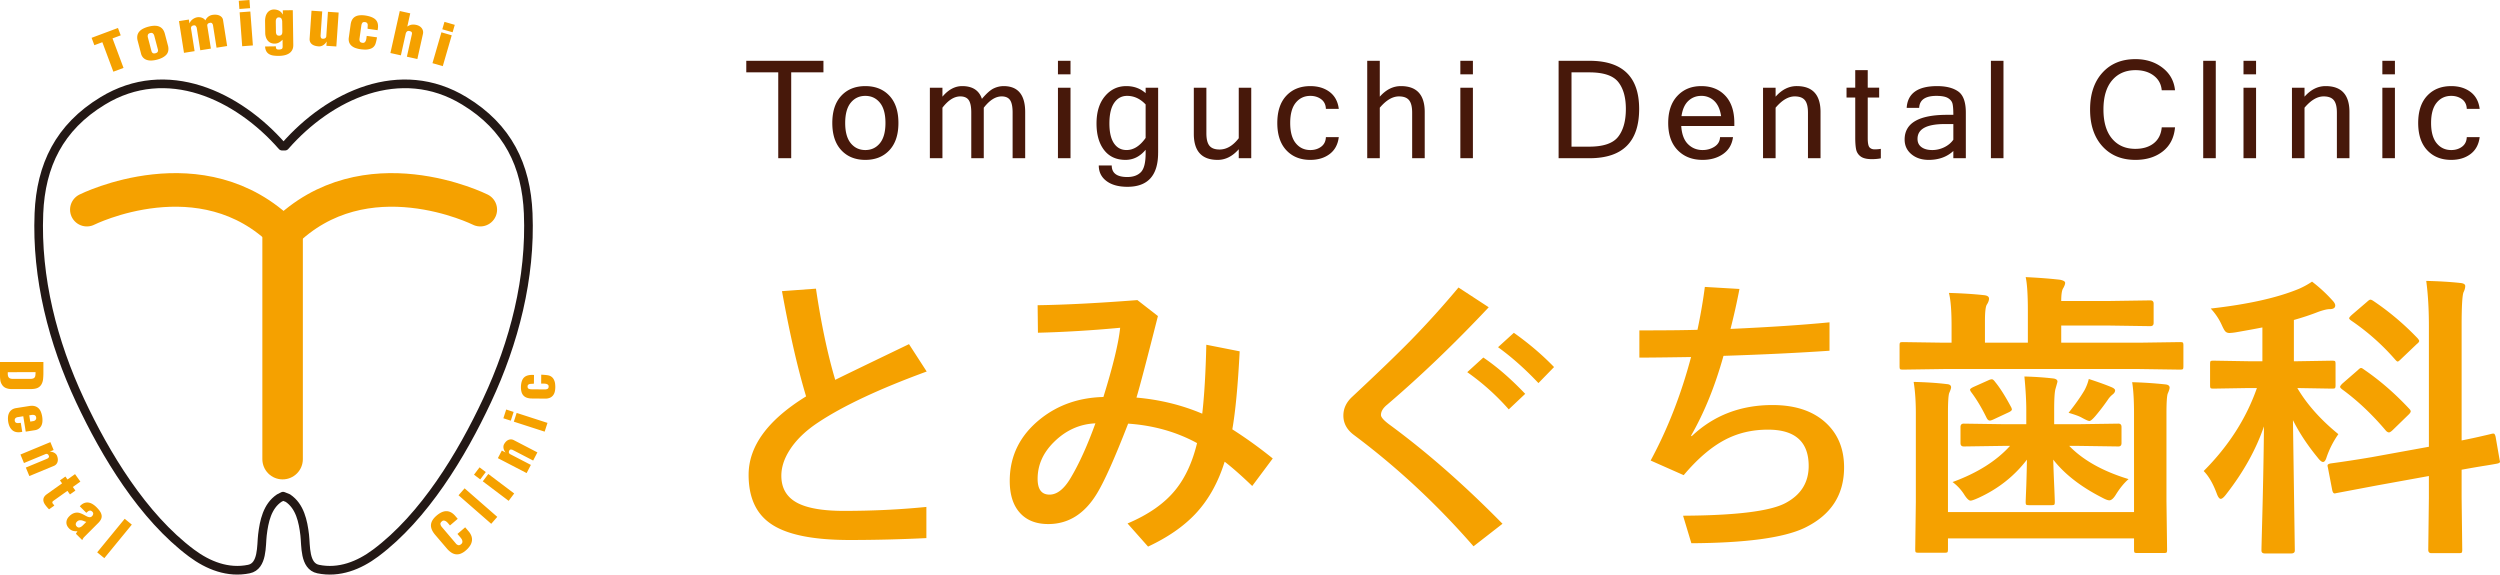 <svg xmlns="http://www.w3.org/2000/svg" viewBox="0 0 259.259 59.586"><path d="M85.394 7.503h-3.343v8.904h-1.344V7.503h-3.315V6.304h8.002v1.199zm4.344 1.427c1.043 0 1.876.333 2.498.999.623.666.934 1.608.934 2.826 0 1.213-.311 2.154-.934 2.822-.623.669-1.455 1.003-2.498 1.003-1.038 0-1.869-.334-2.491-1.003-.623-.669-.934-1.609-.934-2.822 0-1.218.311-2.159.934-2.826.622-.666 1.453-.999 2.491-.999zm0 6.63c.62 0 1.123-.235 1.509-.706.386-.471.579-1.17.579-2.099 0-.933-.193-1.635-.579-2.106-.386-.471-.889-.706-1.509-.706-.62 0-1.123.235-1.509.706-.386.471-.579 1.173-.579 2.106 0 .928.193 1.628.579 2.099.386.47.889.706 1.509.706zm16.577.847h-1.303v-4.728c0-.606-.087-1.038-.262-1.296-.175-.257-.466-.386-.875-.386-.63 0-1.247.391-1.854 1.172v5.238h-1.296v-4.728c0-.606-.087-1.038-.262-1.296-.175-.257-.469-.386-.882-.386-.63 0-1.245.391-1.847 1.172v5.238h-1.303V9.095h1.303v.93c.616-.731 1.298-1.096 2.047-1.096 1.071 0 1.753.441 2.047 1.323.487-.574.9-.938 1.241-1.092a2.41 2.41 0 0 1 .999-.231c1.498 0 2.247.898 2.247 2.695v4.783zm4.701-8.697h-1.303V6.304h1.303V7.71zm0 8.697h-1.303V9.095h1.303v7.312zm9.085-.565c0 2.352-1.061 3.529-3.184 3.529-.919 0-1.644-.2-2.174-.6-.531-.4-.796-.937-.796-1.613h1.344c0 .799.538 1.199 1.613 1.199.606 0 1.075-.167 1.406-.5.331-.333.496-.987.496-1.961v-.365c-.579.698-1.275 1.048-2.088 1.048-.956 0-1.695-.34-2.219-1.02-.524-.68-.786-1.597-.786-2.75 0-1.195.293-2.14.879-2.836s1.322-1.044 2.209-1.044c.79 0 1.459.244 2.006.731v-.565h1.296v6.747zm-1.295-1.537v-3.474c-.561-.593-1.202-.889-1.923-.889-.556 0-1.001.24-1.334.72-.333.48-.5 1.196-.5 2.147 0 .901.157 1.584.472 2.05.315.466.75.7 1.306.7.727.001 1.386-.417 1.979-1.254zm9.656 1.172c-.648.735-1.376 1.103-2.185 1.103-1.65 0-2.474-.9-2.474-2.702V9.095h1.303v4.728c0 .597.106 1.027.317 1.289.211.262.561.393 1.048.393.726 0 1.39-.39 1.992-1.172V9.095h1.296v7.312h-1.296v-.93zm7.425 1.103c-1.038 0-1.869-.334-2.492-1.003-.623-.669-.934-1.609-.934-2.822 0-1.218.311-2.159.934-2.826.623-.666 1.453-.999 2.492-.999.799 0 1.467.202 2.002.606.535.404.851.988.948 1.751H137.5c-.018-.436-.183-.77-.493-.999-.31-.23-.683-.345-1.12-.345-.62 0-1.123.235-1.509.706-.386.471-.579 1.173-.579 2.106 0 .928.193 1.628.579 2.099.386.471.889.706 1.509.706.436 0 .81-.115 1.12-.345.31-.23.474-.56.493-.992h1.337c-.096.763-.412 1.346-.948 1.751-.535.404-1.203.606-2.002.606zm7.203-6.555c.648-.731 1.376-1.096 2.185-1.096 1.65 0 2.474.898 2.474 2.695v4.783h-1.303v-4.728c0-.597-.107-1.027-.321-1.289-.214-.262-.564-.393-1.051-.393-.662 0-1.323.391-1.985 1.172v5.238h-1.303V6.304h1.303v3.721zm9.656-2.315h-1.303V6.304h1.303V7.71zm0 8.697h-1.303V9.095h1.303v7.312zm8.887-10.103h3.205c3.432 0 5.148 1.666 5.148 4.997 0 3.405-1.716 5.107-5.148 5.107h-3.205V6.304zm1.337 8.904h1.84c1.466 0 2.465-.341 2.998-1.023.533-.682.8-1.644.8-2.884 0-1.208-.265-2.143-.796-2.805-.531-.662-1.531-.992-3.001-.992h-1.84v7.704zm13.599 1.372c-1.075 0-1.939-.337-2.591-1.01-.653-.673-.979-1.612-.979-2.815 0-1.195.316-2.131.948-2.808.632-.678 1.458-1.017 2.478-1.017 1.043 0 1.876.333 2.498.999.623.666.934 1.608.934 2.826v.31h-5.507c.055.845.288 1.473.7 1.882.411.409.918.613 1.52.613.455 0 .865-.116 1.23-.348.365-.232.557-.562.576-.989h1.344c-.101.754-.442 1.335-1.023 1.744-.583.408-1.292.613-2.128.613zm1.916-4.535c-.106-.703-.342-1.229-.71-1.578a1.89 1.89 0 0 0-1.351-.524c-.519 0-.965.173-1.337.52-.372.347-.609.874-.71 1.582h4.108zm5.652-2.02c.648-.731 1.376-1.096 2.185-1.096 1.65 0 2.474.898 2.474 2.695v4.783h-1.303v-4.728c0-.597-.107-1.027-.321-1.289-.214-.262-.564-.393-1.051-.393-.662 0-1.323.391-1.985 1.172v5.238h-1.303V9.095h1.303v.93zm10.912 6.396a4.911 4.911 0 0 1-.93.083c-.533 0-.924-.095-1.172-.286a1.198 1.198 0 0 1-.462-.734c-.06-.299-.09-.705-.09-1.22v-4.149h-.903v-1.02h.903v-1.82h1.296v1.819h1.185v1.02h-1.185v4.218c0 .501.063.819.19.955.126.136.3.203.52.203.225 0 .441-.018.648-.055v.986zm7.52-.765c-.662.616-1.514.924-2.557.924-.726 0-1.323-.196-1.792-.589-.469-.393-.703-.899-.703-1.52 0-1.709 1.472-2.564 4.418-2.564h.634c0-.524-.028-.904-.083-1.141-.055-.237-.209-.433-.462-.589-.253-.156-.655-.234-1.206-.234-1.158 0-1.755.414-1.792 1.241h-1.296c.096-1.502 1.149-2.254 3.156-2.254.937 0 1.668.186 2.192.558.524.372.786 1.103.786 2.192v4.728h-1.296v-.752zm0-1.171v-1.62h-.889c-1.884 0-2.826.512-2.826 1.537 0 .372.138.658.414.858.276.2.648.3 1.117.3.427 0 .841-.096 1.241-.289.398-.194.713-.456.943-.786zm5.199 1.922h-1.303V6.304h1.303v10.103zm13.682.173c-1.429 0-2.57-.47-3.422-1.409-.852-.94-1.279-2.211-1.279-3.815 0-1.603.426-2.875 1.279-3.815.852-.94 1.993-1.409 3.422-1.409 1.098 0 2.033.296 2.805.889.772.593 1.206 1.374 1.303 2.343h-1.378c-.055-.639-.332-1.146-.83-1.523-.499-.377-1.127-.565-1.885-.565-1.025 0-1.836.353-2.433 1.058-.597.705-.896 1.713-.896 3.022 0 1.305.296 2.311.889 3.019.593.708 1.397 1.061 2.412 1.061.79 0 1.429-.193 1.916-.579.487-.386.763-.937.827-1.654h1.378c-.096 1.075-.519 1.907-1.268 2.495-.749.588-1.696.882-2.84.882zm8.334-.173h-1.303V6.304h1.303v10.103zm4.178-8.697h-1.303V6.304h1.303V7.71zm0 8.697h-1.303V9.095h1.303v7.312zm5.026-6.382c.648-.731 1.376-1.096 2.185-1.096 1.65 0 2.474.898 2.474 2.695v4.783h-1.303v-4.728c0-.597-.107-1.027-.321-1.289-.214-.262-.564-.393-1.051-.393-.662 0-1.323.391-1.985 1.172v5.238h-1.303V9.095h1.303v.93zm9.374-2.315h-1.303V6.304h1.303V7.71zm0 8.697h-1.303V9.095h1.303v7.312zm5.839.173c-1.038 0-1.869-.334-2.492-1.003-.623-.669-.934-1.609-.934-2.822 0-1.218.311-2.159.934-2.826.623-.666 1.453-.999 2.492-.999.799 0 1.467.202 2.002.606.535.404.851.988.948 1.751h-1.337c-.018-.436-.183-.77-.493-.999-.31-.23-.683-.345-1.12-.345-.62 0-1.123.235-1.509.706-.386.471-.579 1.173-.579 2.106 0 .928.193 1.628.579 2.099.386.471.889.706 1.509.706.436 0 .81-.115 1.12-.345.31-.23.474-.56.493-.992h1.337c-.096.763-.412 1.346-.948 1.751-.535.404-1.202.606-2.002.606z" fill="#47180a"/><path d="M86.616 39.393c.411-.213 2.961-1.447 7.65-3.704l1.835 2.839c-4.916 1.801-8.668 3.562-11.256 5.283-1.321.871-2.317 1.842-2.989 2.915-.552.88-.828 1.751-.828 2.611 0 1.296.558 2.237 1.673 2.824 1.05.546 2.653.82 4.808.82 2.978 0 5.831-.137 8.56-.41v3.233c-2.697.13-5.35.196-7.959.196-3.866 0-6.605-.572-8.219-1.715-1.505-1.052-2.258-2.732-2.258-5.04 0-2.975 1.987-5.687 5.961-8.137-.866-2.874-1.7-6.512-2.501-10.914l3.525-.258c.541 3.643 1.207 6.796 1.998 9.457zm37.523 6.558c-2.133-1.164-4.515-1.837-7.147-2.019-1.386 3.573-2.464 5.986-3.232 7.241-1.278 2.115-2.962 3.173-5.051 3.173-1.321 0-2.334-.425-3.037-1.275-.639-.769-.958-1.837-.958-3.203 0-2.601 1.072-4.751 3.216-6.452 1.819-1.437 3.985-2.186 6.497-2.247.996-3.208 1.576-5.601 1.738-7.18-2.891.273-5.734.445-8.527.516l-.032-2.854c2.837-.04 6.286-.217 10.347-.531l2.128 1.655c-1.159 4.574-1.9 7.393-2.225 8.455 2.425.213 4.699.769 6.822 1.67.217-1.902.357-4.286.422-7.15l3.46.683c-.184 3.542-.438 6.239-.763 8.091a46.089 46.089 0 0 1 4.191 3.021l-2.128 2.854c-1.083-1.042-2.036-1.882-2.859-2.52-.682 2.196-1.705 4.013-3.07 5.45-1.234 1.296-2.859 2.414-4.873 3.355l-2.128-2.398c2.198-.931 3.86-2.1 4.986-3.507 1.005-1.246 1.746-2.855 2.223-4.828zm-10.541-2.049c-1.635.071-3.07.719-4.304 1.943-1.126 1.113-1.689 2.383-1.689 3.81 0 1.093.411 1.639 1.234 1.639.78 0 1.511-.577 2.193-1.731.876-1.467 1.732-3.354 2.566-5.661zm37.653-14.087l3.135 2.049c-3.519 3.744-7.033 7.114-10.542 10.11-.422.344-.633.698-.633 1.063 0 .243.33.602.991 1.078 3.833 2.823 7.704 6.224 11.613 10.201l-3.005 2.338c-3.79-4.351-7.921-8.197-12.393-11.537-.737-.546-1.104-1.219-1.104-2.019 0-.729.298-1.371.893-1.928 2.75-2.57 4.802-4.549 6.156-5.935a94.747 94.747 0 0 0 4.889-5.42z" fill="#f5a100"/><path d="M152.159 38.595l1.667-1.518c1.416.956 2.864 2.212 4.342 3.766l-1.705 1.611a24.474 24.474 0 0 0-4.304-3.859zm3.193-2.589l1.641-1.493c1.573 1.117 2.962 2.301 4.168 3.552l-1.619 1.662c-1.378-1.46-2.775-2.7-4.19-3.721zm20.017 1.019c-2.577.041-4.364.061-5.36.061v-2.823c2.685 0 4.694-.02 6.026-.061.335-1.599.59-3.082.763-4.448l3.59.212a69.385 69.385 0 0 1-.926 4.144c4.039-.182 7.461-.41 10.265-.683v2.945c-3.249.223-6.914.4-10.996.531-.877 3.147-1.998 5.905-3.362 8.273l.065.061c2.274-2.156 5.068-3.233 8.381-3.233 2.447 0 4.342.663 5.685 1.989 1.158 1.144 1.738 2.636 1.738 4.478 0 2.874-1.375 4.969-4.126 6.285-2.166 1.022-6.069 1.548-11.711 1.579l-.861-2.854c5.479-.03 9.015-.465 10.606-1.305 1.613-.85 2.42-2.135 2.42-3.856 0-2.51-1.408-3.765-4.223-3.765-1.668 0-3.178.364-4.532 1.093-1.397.749-2.799 1.958-4.207 3.628l-3.427-1.518c1.766-3.269 3.163-6.847 4.192-10.733zm26.172 1.245l-4.191.061c-.173 0-.276-.02-.309-.061-.032-.04-.049-.131-.049-.273v-2.186c0-.162.022-.258.065-.288.043-.03.141-.046.292-.046l4.191.061h.845v-1.715c0-1.609-.092-2.758-.276-3.446 1.386.041 2.583.117 3.59.228.379.03.569.152.569.364 0 .182-.076.39-.227.622-.13.203-.195.769-.195 1.7v2.247h4.45v-3.294c0-1.67-.076-2.839-.227-3.507 1.31.061 2.496.152 3.557.273.357.071.536.177.536.319 0 .142-.071.334-.211.577-.13.203-.195.638-.195 1.306h5.084l4.158-.061c.227 0 .341.111.341.334v2.004c0 .223-.114.334-.341.334l-4.158-.061h-5.084v1.776h8.121l4.191-.061c.173 0 .276.02.309.061.032.041.049.132.049.273v2.186c0 .162-.022.258-.065.288-.043.03-.141.046-.292.046l-4.191-.061h-20.337zm19.572 1.366a42.8 42.8 0 0 1 3.443.228c.292.03.439.142.439.334 0 .121-.065.329-.195.622-.087.253-.13.946-.13 2.08v9.047l.065 5.07c0 .162-.022.258-.065.288-.043.03-.141.046-.292.046h-2.713c-.173 0-.276-.02-.309-.061-.032-.041-.049-.132-.049-.273v-1.184h-19.296v1.123c0 .172-.022.278-.065.319-.043.03-.146.046-.309.046h-2.664c-.173 0-.276-.02-.309-.061-.033-.041-.049-.142-.049-.304l.065-4.918v-9.169c0-1.245-.076-2.333-.227-3.264 1.31.03 2.458.106 3.443.228.292.02.439.132.439.334 0 .101-.065.299-.195.592-.087.253-.13.956-.13 2.11V53.1h19.296V42.93c.002-1.397-.063-2.495-.193-3.294zm-13.27 6.603l-4.191.061c-.227 0-.341-.116-.341-.349v-1.67c0-.233.114-.349.341-.349l4.191.061h2.29v-1.488c0-.931-.065-2.085-.195-3.461 1.072.03 2.047.096 2.924.197.335.03.504.142.504.334 0 .03-.071.288-.211.774-.087.334-.13 1.053-.13 2.156v1.488h2.436l4.223-.061c.216 0 .325.117.325.349v1.67c0 .233-.108.349-.325.349l-4.223-.061h-.877c1.44 1.488 3.492 2.636 6.156 3.446-.455.395-.888.921-1.299 1.579-.249.415-.482.622-.698.622-.152 0-.395-.091-.731-.273-2.209-1.123-3.904-2.439-5.084-3.947.022.8.059 1.796.114 2.991.033.8.049 1.265.049 1.397 0 .152-.019.246-.057.281-.038.036-.138.053-.3.053h-2.306c-.173 0-.276-.02-.309-.061-.033-.04-.049-.131-.049-.273 0-.061.022-.627.065-1.7.033-.981.054-1.877.065-2.687-1.299 1.7-2.962 3.016-4.986 3.947-.444.203-.731.304-.861.304-.162 0-.374-.197-.633-.592a4.76 4.76 0 0 0-1.234-1.336c2.555-.931 4.542-2.181 5.961-3.749h-.604zm-.942-6.633c.487.587 1.04 1.457 1.657 2.611a.658.658 0 0 1 .081.243c0 .101-.125.208-.374.319l-1.527.713c-.173.081-.303.121-.39.121-.13 0-.244-.101-.341-.304-.509-1.042-1.045-1.933-1.608-2.672-.065-.101-.097-.177-.097-.228 0-.071.114-.162.341-.273l1.592-.713a.901.901 0 0 1 .325-.091c.097 0 .211.091.341.274zm7.618 3.203c.693-.87 1.24-1.644 1.64-2.323.217-.405.368-.799.455-1.184.964.314 1.738.592 2.323.835.271.112.406.228.406.349 0 .152-.087.294-.26.425a2.331 2.331 0 0 0-.504.562 21.545 21.545 0 0 1-1.267 1.655c-.303.354-.514.531-.633.531-.108 0-.374-.116-.796-.349-.249-.142-.704-.309-1.364-.501zm25.248-13.602c.769.587 1.467 1.23 2.095 1.928.206.213.309.395.309.546 0 .253-.2.379-.601.379-.238 0-.617.091-1.137.273-.769.304-1.619.587-2.55.85v4.281h.292l3.655-.061c.184 0 .292.02.325.061.033.041.049.137.049.288v2.201c0 .162-.022.263-.065.304-.043.03-.146.046-.309.046l-3.59-.061c.996 1.69 2.415 3.284 4.256 4.782a9.545 9.545 0 0 0-1.218 2.383c-.097.334-.222.501-.374.501-.141 0-.33-.157-.568-.471-1.061-1.295-1.911-2.586-2.55-3.871l.195 13.525c0 .202-.125.304-.374.304h-2.729c-.238 0-.357-.101-.357-.304 0-.112.016-.805.049-2.08.108-3.886.179-7.484.211-10.793-.823 2.398-2.122 4.736-3.898 7.013-.249.334-.444.501-.585.501-.141 0-.276-.177-.406-.531-.39-1.052-.845-1.837-1.364-2.353 2.577-2.581 4.418-5.45 5.522-8.607h-.828l-3.671.061c-.173 0-.276-.02-.309-.061-.032-.04-.049-.137-.049-.288v-2.201c0-.172.022-.273.065-.304.043-.03.141-.046.292-.046l3.671.061h1.397v-3.507c-.661.132-1.57.299-2.729.501a5.55 5.55 0 0 1-.682.076c-.206 0-.363-.071-.471-.213-.076-.091-.19-.304-.341-.638a6.22 6.22 0 0 0-1.137-1.685c3.866-.435 6.919-1.118 9.161-2.049a8.57 8.57 0 0 0 1.348-.741zm6.189 18.201l5.929-1.078V33.822c0-1.771-.092-3.334-.276-4.691 1.321.03 2.491.101 3.508.212.357.03.536.137.536.319 0 .192-.06.41-.179.653-.13.344-.195 1.493-.195 3.446v11.916a64.667 64.667 0 0 0 2.323-.501c.097-.02.292-.066.585-.137l.244-.061c.076-.01.13-.015.162-.015.087 0 .157.111.211.334l.422 2.429a.581.581 0 0 1 .032.152c0 .101-.119.172-.357.212a40.2 40.2 0 0 1-1.153.197c-.758.121-1.581.263-2.469.425v2.899l.065 5.404c0 .162-.022.263-.065.304-.043.03-.146.046-.309.046h-2.826c-.217 0-.325-.117-.325-.349l.065-5.374v-2.277l-5.36.972-4.256.804a.743.743 0 0 1-.162.03c-.108 0-.19-.111-.244-.334l-.455-2.368a.783.783 0 0 1-.032-.197c0-.101.108-.172.325-.212a128.488 128.488 0 0 0 4.256-.652zm-.812-9.093c1.657 1.133 3.221 2.49 4.694 4.068.108.112.162.203.162.273 0 .091-.087.218-.26.379l-1.624 1.579c-.163.152-.287.228-.374.228-.087 0-.184-.05-.292-.152-1.44-1.71-2.967-3.152-4.58-4.326-.13-.111-.195-.192-.195-.243 0-.071.081-.187.244-.349l1.608-1.397c.141-.142.249-.213.325-.213.064.002.162.052.292.153zm.942-7.134a27.874 27.874 0 0 1 4.629 3.901c.108.132.162.223.162.273 0 .091-.081.197-.244.319l-1.624 1.548c-.184.182-.303.273-.357.273-.054 0-.136-.061-.244-.182a23.705 23.705 0 0 0-4.58-4.068c-.141-.101-.211-.182-.211-.243s.092-.177.276-.349l1.592-1.366c.151-.142.265-.212.341-.212.054-.001.141.035.26.106z" fill="#f5a100"/><path d="M49.807 21.741s-11.941-5.971-20.4 2.488c-8.459-8.459-20.4-2.488-20.4-2.488" fill="none" stroke="#f5a100" stroke-width="3.483" stroke-linecap="round" stroke-linejoin="round" stroke-miterlimit="10"/><path fill="none" stroke="#f5a100" stroke-width="4.2" stroke-linecap="round" stroke-linejoin="round" stroke-miterlimit="10" d="M29.307 24.726v22.888"/><path d="M29.855 51.656c1.255.843 1.576 2.416 1.744 3.819.132 1.1-.047 3.24 1.397 3.539 2.168.448 4.233-.37 5.958-1.659 5.045-3.768 8.926-10.196 11.558-15.824 2.818-6.025 4.541-12.708 4.265-19.401-.205-4.973-2.112-8.932-6.614-11.664-6.645-4.06-14-.568-18.607 4.69h-.3c-4.607-5.258-11.962-8.75-18.607-4.69-4.502 2.732-6.408 6.69-6.614 11.664-.275 6.692 1.449 13.376 4.266 19.4 2.632 5.628 6.514 12.057 11.558 15.824 1.726 1.289 3.791 2.107 5.958 1.659 1.444-.299 1.265-2.439 1.397-3.539.168-1.403.49-2.976 1.744-3.819l.398-.2.499.201z" fill="none" stroke="#231815" stroke-width=".897" stroke-linecap="round" stroke-linejoin="round" stroke-miterlimit="10"/><path d="M9.499 3.922l2.734-1.021.286.764-.851.318 1.142 3.058-1.055.394-1.142-3.058-.828.31-.286-.765zm4.781.319a1.237 1.237 0 0 1-.036-.547.896.896 0 0 1 .198-.415c.101-.119.234-.22.398-.305.164-.084.349-.154.557-.208.478-.126.857-.126 1.136-.001.279.125.467.37.563.735l.345 1.312c.069.372-.002.666-.213.884-.211.217-.521.38-.932.488-.194.051-.38.082-.559.092a1.377 1.377 0 0 1-.492-.055.929.929 0 0 1-.386-.23.931.931 0 0 1-.234-.437l-.345-1.313zm1.436 1.086c.033.09.081.152.143.187.062.035.15.037.263.008.113-.03.188-.075.225-.136a.337.337 0 0 0 .033-.233l-.379-1.438a.487.487 0 0 0-.141-.246c-.067-.06-.163-.074-.289-.041-.126.033-.204.093-.232.178a.486.486 0 0 0-.001.283l.378 1.438zm3.869-3.3l.06.382.014-.002a.952.952 0 0 1 .316-.402 1.12 1.12 0 0 1 .432-.204.962.962 0 0 1 .508.031c.165.056.29.148.376.275l.014-.002a.975.975 0 0 1 .308-.386.979.979 0 0 1 .426-.176c.129-.02.256-.025.38-.015a1 1 0 0 1 .335.083.71.71 0 0 1 .249.184.553.553 0 0 1 .126.281l.426 2.698-1.099.173-.371-2.351a.424.424 0 0 0-.104-.188c-.048-.049-.124-.061-.229-.036-.197.039-.282.145-.255.317l.371 2.351-1.099.173-.371-2.351a.755.755 0 0 0-.106-.176c-.041-.05-.108-.067-.2-.053-.111.017-.187.053-.228.105a.315.315 0 0 0-.054.216l.371 2.351-1.101.175-.519-3.291 1.024-.162zm5.24-1.095l-.064-.848L25.871 0l.064.848-1.11.084zm.291 3.863l-.265-3.518 1.11-.084.265 3.518-1.11.084zm3.494.011c.001.063.005.116.013.16a.199.199 0 0 0 .05.106.209.209 0 0 0 .113.056c.049.01.113.012.193.007.116-.01.2-.033.251-.07.051-.036.078-.111.081-.225l-.01-.712h-.014c-.11.119-.231.214-.363.286a.905.905 0 0 1-.422.11.972.972 0 0 1-.453-.091.865.865 0 0 1-.305-.251 1.131 1.131 0 0 1-.177-.354 1.481 1.481 0 0 1-.062-.399l-.017-1.222a1.985 1.985 0 0 1 .04-.423c.028-.143.079-.274.152-.393a.877.877 0 0 1 .293-.291.892.892 0 0 1 .457-.117c.196.006.369.049.52.131.15.082.274.21.369.385h.014l-.006-.428 1.036-.015.051 3.597c.003.206-.033.381-.108.524a.931.931 0 0 1-.314.351c-.134.09-.291.156-.47.199a2.727 2.727 0 0 1-.584.068 3.675 3.675 0 0 1-.575-.033 1.245 1.245 0 0 1-.447-.145.798.798 0 0 1-.298-.301 1.075 1.075 0 0 1-.123-.496l1.115-.014zm.007-1.48a.518.518 0 0 0 .07.26c.045.077.133.114.264.112a.337.337 0 0 0 .178-.043.28.28 0 0 0 .1-.108.418.418 0 0 0 .043-.148c.006-.054.009-.109.008-.163l-.014-.973a.72.72 0 0 0-.075-.322c-.048-.093-.147-.139-.296-.137a.242.242 0 0 0-.167.059.375.375 0 0 0-.093.136.524.524 0 0 0-.033.17 2.922 2.922 0 0 0-.001.16l.016.997zm5.231 1.424l.029-.434-.014-.001a.88.88 0 0 1-.132.19 1.033 1.033 0 0 1-.19.164.87.87 0 0 1-.232.111.703.703 0 0 1-.258.03c-.321-.022-.563-.102-.724-.242-.161-.139-.234-.328-.218-.567l.196-2.891 1.11.075-.171 2.521a.835.835 0 0 0 .013.118c.007.036.019.07.035.1a.17.17 0 0 0 .076.071.274.274 0 0 0 .128.024.379.379 0 0 0 .24-.066.266.266 0 0 0 .102-.208l.171-2.521 1.11.075-.239 3.52-1.032-.069zm4.272-1.766l.001-.06a1.733 1.733 0 0 1 .009-.191c.006-.063.007-.127.002-.192a.318.318 0 0 0-.083-.168.31.31 0 0 0-.187-.08c-.143-.02-.24.008-.291.082a.635.635 0 0 0-.098.272l-.191 1.361a.513.513 0 0 0 .032.278c.035.083.125.135.268.155.102.014.181-.004.237-.054a.458.458 0 0 0 .126-.193c.027-.078.046-.161.056-.248.01-.087.019-.162.028-.224l1.068.149a3.135 3.135 0 0 1-.032.179l-.048.219a2.794 2.794 0 0 1-.058.211.813.813 0 0 1-.522.57 1.682 1.682 0 0 1-.67.09l-.161-.01a3.645 3.645 0 0 1-.209-.023 2.638 2.638 0 0 1-.54-.13 1.258 1.258 0 0 1-.409-.237.86.86 0 0 1-.24-.358 1.043 1.043 0 0 1-.034-.491l.188-1.344c.03-.212.086-.385.168-.52a.853.853 0 0 1 .319-.31c.13-.072.282-.116.457-.131a2.52 2.52 0 0 1 .58.021c.544.084.916.246 1.116.487.2.24.251.586.155 1.037l-1.037-.147zm4.121-.241l.014.003c.158-.107.309-.17.454-.188.145-.018.295-.01.45.024.132.029.248.075.346.135a.796.796 0 0 1 .238.218.71.71 0 0 1 .119.578l-.581 2.608-1.086-.242.515-2.311c.021-.093.017-.167-.011-.222-.029-.056-.107-.098-.234-.126-.119-.026-.209-.008-.271.056a.443.443 0 0 0-.12.217l-.501 2.247-1.086-.242.971-4.356 1.086.242-.303 1.359zm2.608 3.808l.928-3.2 1.069.31-.928 3.2-1.069-.31zm1.02-3.514l.224-.771 1.069.31-.224.771-1.069-.31zM0 37.539h4.5v1.146c0 .192-.01.395-.03.609-.02.214-.08.407-.18.579a.88.88 0 0 1-.483.39c-.098.032-.2.054-.306.066a2.851 2.851 0 0 1-.321.018H1.182a1.5 1.5 0 0 1-.585-.114.864.864 0 0 1-.387-.336c-.092-.14-.15-.29-.174-.45A3.272 3.272 0 0 1 0 38.961v-1.422zm.81 1.056c-.012.176-.003.312.027.408.03.096.08.166.15.21.07.044.16.069.27.075.11.006.241.007.393.003h1.47a.968.968 0 0 0 .309-.039.333.333 0 0 0 .168-.12.455.455 0 0 0 .072-.213c.01-.088.017-.196.021-.324H.81zm1.603 4.572l-.581.092a.415.415 0 0 0-.226.106c-.06.056-.086.136-.077.24.01.088.035.15.075.189a.29.29 0 0 0 .148.074.611.611 0 0 0 .192.003c.069-.009.14-.017.212-.024l.149.936c-.423.091-.753.044-.992-.143-.238-.187-.392-.484-.46-.89a2.106 2.106 0 0 1-.023-.491c.012-.158.048-.301.111-.431a.879.879 0 0 1 .276-.329c.121-.09.277-.15.467-.18l1.351-.214c.213-.034.397-.031.551.01a.9.9 0 0 1 .391.208c.107.098.192.223.257.372a2.355 2.355 0 0 1 .168.982c-.008.157-.04.3-.096.428a.865.865 0 0 1-.255.329.92.92 0 0 1-.436.179l-.948.15-.254-1.596zm.725.553l.326-.052a.416.416 0 0 0 .098-.031.327.327 0 0 0 .177-.186.31.31 0 0 0 .012-.157c-.021-.133-.081-.215-.179-.244a.716.716 0 0 0-.318-.016l-.219.035.103.651zm2.424 2.949l-.392.162.005.011a.9.9 0 0 1 .427.099.763.763 0 0 1 .182.132.544.544 0 0 1 .126.185c.043.103.07.209.083.316a.826.826 0 0 1-.02.304.641.641 0 0 1-.385.436l-2.544 1.055-.365-.881 2.212-.917a.478.478 0 0 0 .164-.136c.039-.053.037-.12-.006-.202-.073-.156-.191-.2-.353-.133l-2.212.917-.365-.881 3.104-1.287.339.82zm.656 3.148l.562-.4.219.308.782-.557.554.777-.782.557.265.371-.562.4-.265-.371-1.442 1.027c-.078.056-.118.108-.121.156a.244.244 0 0 0 .052.151.928.928 0 0 1 .083.096l.07.098-.547.39a5.447 5.447 0 0 1-.209-.227 3.516 3.516 0 0 1-.19-.24c-.151-.212-.213-.411-.186-.597.027-.186.145-.354.353-.502l1.583-1.128-.219-.309zm1.817 5.275a1.55 1.55 0 0 1-.469-.041.914.914 0 0 1-.401-.252c-.192-.192-.285-.403-.278-.63.007-.228.105-.436.295-.626a1.37 1.37 0 0 1 .39-.288c.124-.057.245-.088.363-.096a.89.89 0 0 1 .335.042c.106.035.209.077.308.125s.192.098.28.148c.088.051.172.091.252.121.081.03.157.042.229.038a.318.318 0 0 0 .206-.104.4.4 0 0 0 .117-.227.26.26 0 0 0-.083-.231.386.386 0 0 0-.172-.112.273.273 0 0 0-.155.006.456.456 0 0 0-.148.085c-.048.04-.099.083-.153.131l-.675-.675c.139-.156.282-.264.431-.325a.882.882 0 0 1 .443-.066c.147.017.293.068.437.153.144.085.284.195.42.331.167.167.294.321.382.462a.977.977 0 0 1 .153.407.702.702 0 0 1-.068.382 1.417 1.417 0 0 1-.284.382L8.735 55.69a.776.776 0 0 0-.117.15 2.276 2.276 0 0 0-.091.168l-.658-.658.166-.258zm.916-.968a2.807 2.807 0 0 1-.28-.098 1.057 1.057 0 0 0-.233-.068.68.68 0 0 0-.225.004.473.473 0 0 0-.238.144.377.377 0 0 0-.119.246c-.006.091.033.177.115.259a.285.285 0 0 0 .32.074.582.582 0 0 0 .155-.079c.048-.034.092-.071.131-.11l.374-.372zm1.128 3.155l2.853-3.479.738.605-2.853 3.48-.738-.606zm36.585-2.787l-.187-.219c-.125-.146-.242-.236-.353-.27-.111-.034-.204-.019-.28.046-.127.104-.184.205-.171.304a.633.633 0 0 0 .164.317l1.441 1.696a.467.467 0 0 0 .257.171c.088.017.185-.02.292-.111a.33.33 0 0 0 .119-.184.421.421 0 0 0-.012-.199.66.66 0 0 0-.097-.193 2.522 2.522 0 0 0-.134-.17l-.265-.31.803-.686.359.42c.125.146.217.299.279.46.061.161.083.325.066.492a1.226 1.226 0 0 1-.185.513 2.212 2.212 0 0 1-.465.523 1.768 1.768 0 0 1-.535.33 1.034 1.034 0 0 1-.498.059 1.127 1.127 0 0 1-.472-.188 2.285 2.285 0 0 1-.453-.414l-1.2-1.405c-.32-.374-.467-.724-.443-1.05.024-.326.22-.646.588-.96.17-.145.339-.257.507-.335.168-.078.333-.117.495-.119a.997.997 0 0 1 .48.123c.158.083.311.212.459.385l.245.287-.804.687zm4.278-.171l-3.39-2.96.627-.719 3.39 2.96-.627.719zm-1.14-4.605l-.647-.488.575-.762.647.488-.575.762zm2.946 2.223l-2.682-2.024.575-.762 2.682 2.023-.575.763zm-.706-5.216l.376.195.005-.011a.87.87 0 0 1-.199-.39.772.772 0 0 1-.016-.225.537.537 0 0 1 .061-.215c.052-.099.115-.188.189-.267a.79.79 0 0 1 .246-.18.636.636 0 0 1 .581.014l2.444 1.269-.44.847-2.125-1.103a.481.481 0 0 0-.21-.038c-.065.004-.116.049-.151.135-.072.156-.03.275.125.356l2.125 1.103-.44.847-2.982-1.548.411-.789zm.929-3.097l-.771-.249.294-.908.771.249-.294.908zm3.511 1.137l-3.197-1.034.294-.908 3.197 1.034-.294.908zm-1.113-4.976l-.06.005c-.064.007-.128.012-.192.013s-.128.008-.192.019a.332.332 0 0 0-.157.089.247.247 0 0 0-.056.167c-.001.124.039.203.121.238a.739.739 0 0 0 .285.054l1.386.013a.578.578 0 0 0 .273-.058c.078-.039.118-.121.119-.245.001-.088-.028-.153-.085-.196a.505.505 0 0 0-.209-.086 1.331 1.331 0 0 0-.255-.02c-.088.001-.164.002-.228.001l.008-.924c.048 0 .109.003.183.008s.149.01.225.017c.076.007.149.015.219.026s.127.022.171.034a.805.805 0 0 1 .468.346c.1.165.16.351.178.56l.011.138c.004.048.005.108.004.18-.002.172-.021.33-.058.473a.965.965 0 0 1-.183.373.84.84 0 0 1-.326.243 1.219 1.219 0 0 1-.487.083l-1.368-.012a1.582 1.582 0 0 1-.542-.086.85.85 0 0 1-.352-.237.924.924 0 0 1-.192-.374 1.851 1.851 0 0 1-.055-.496c.012-.472.125-.806.339-1.002.214-.196.553-.278 1.016-.246l-.009.902z" fill="#f5a100"/></svg>
